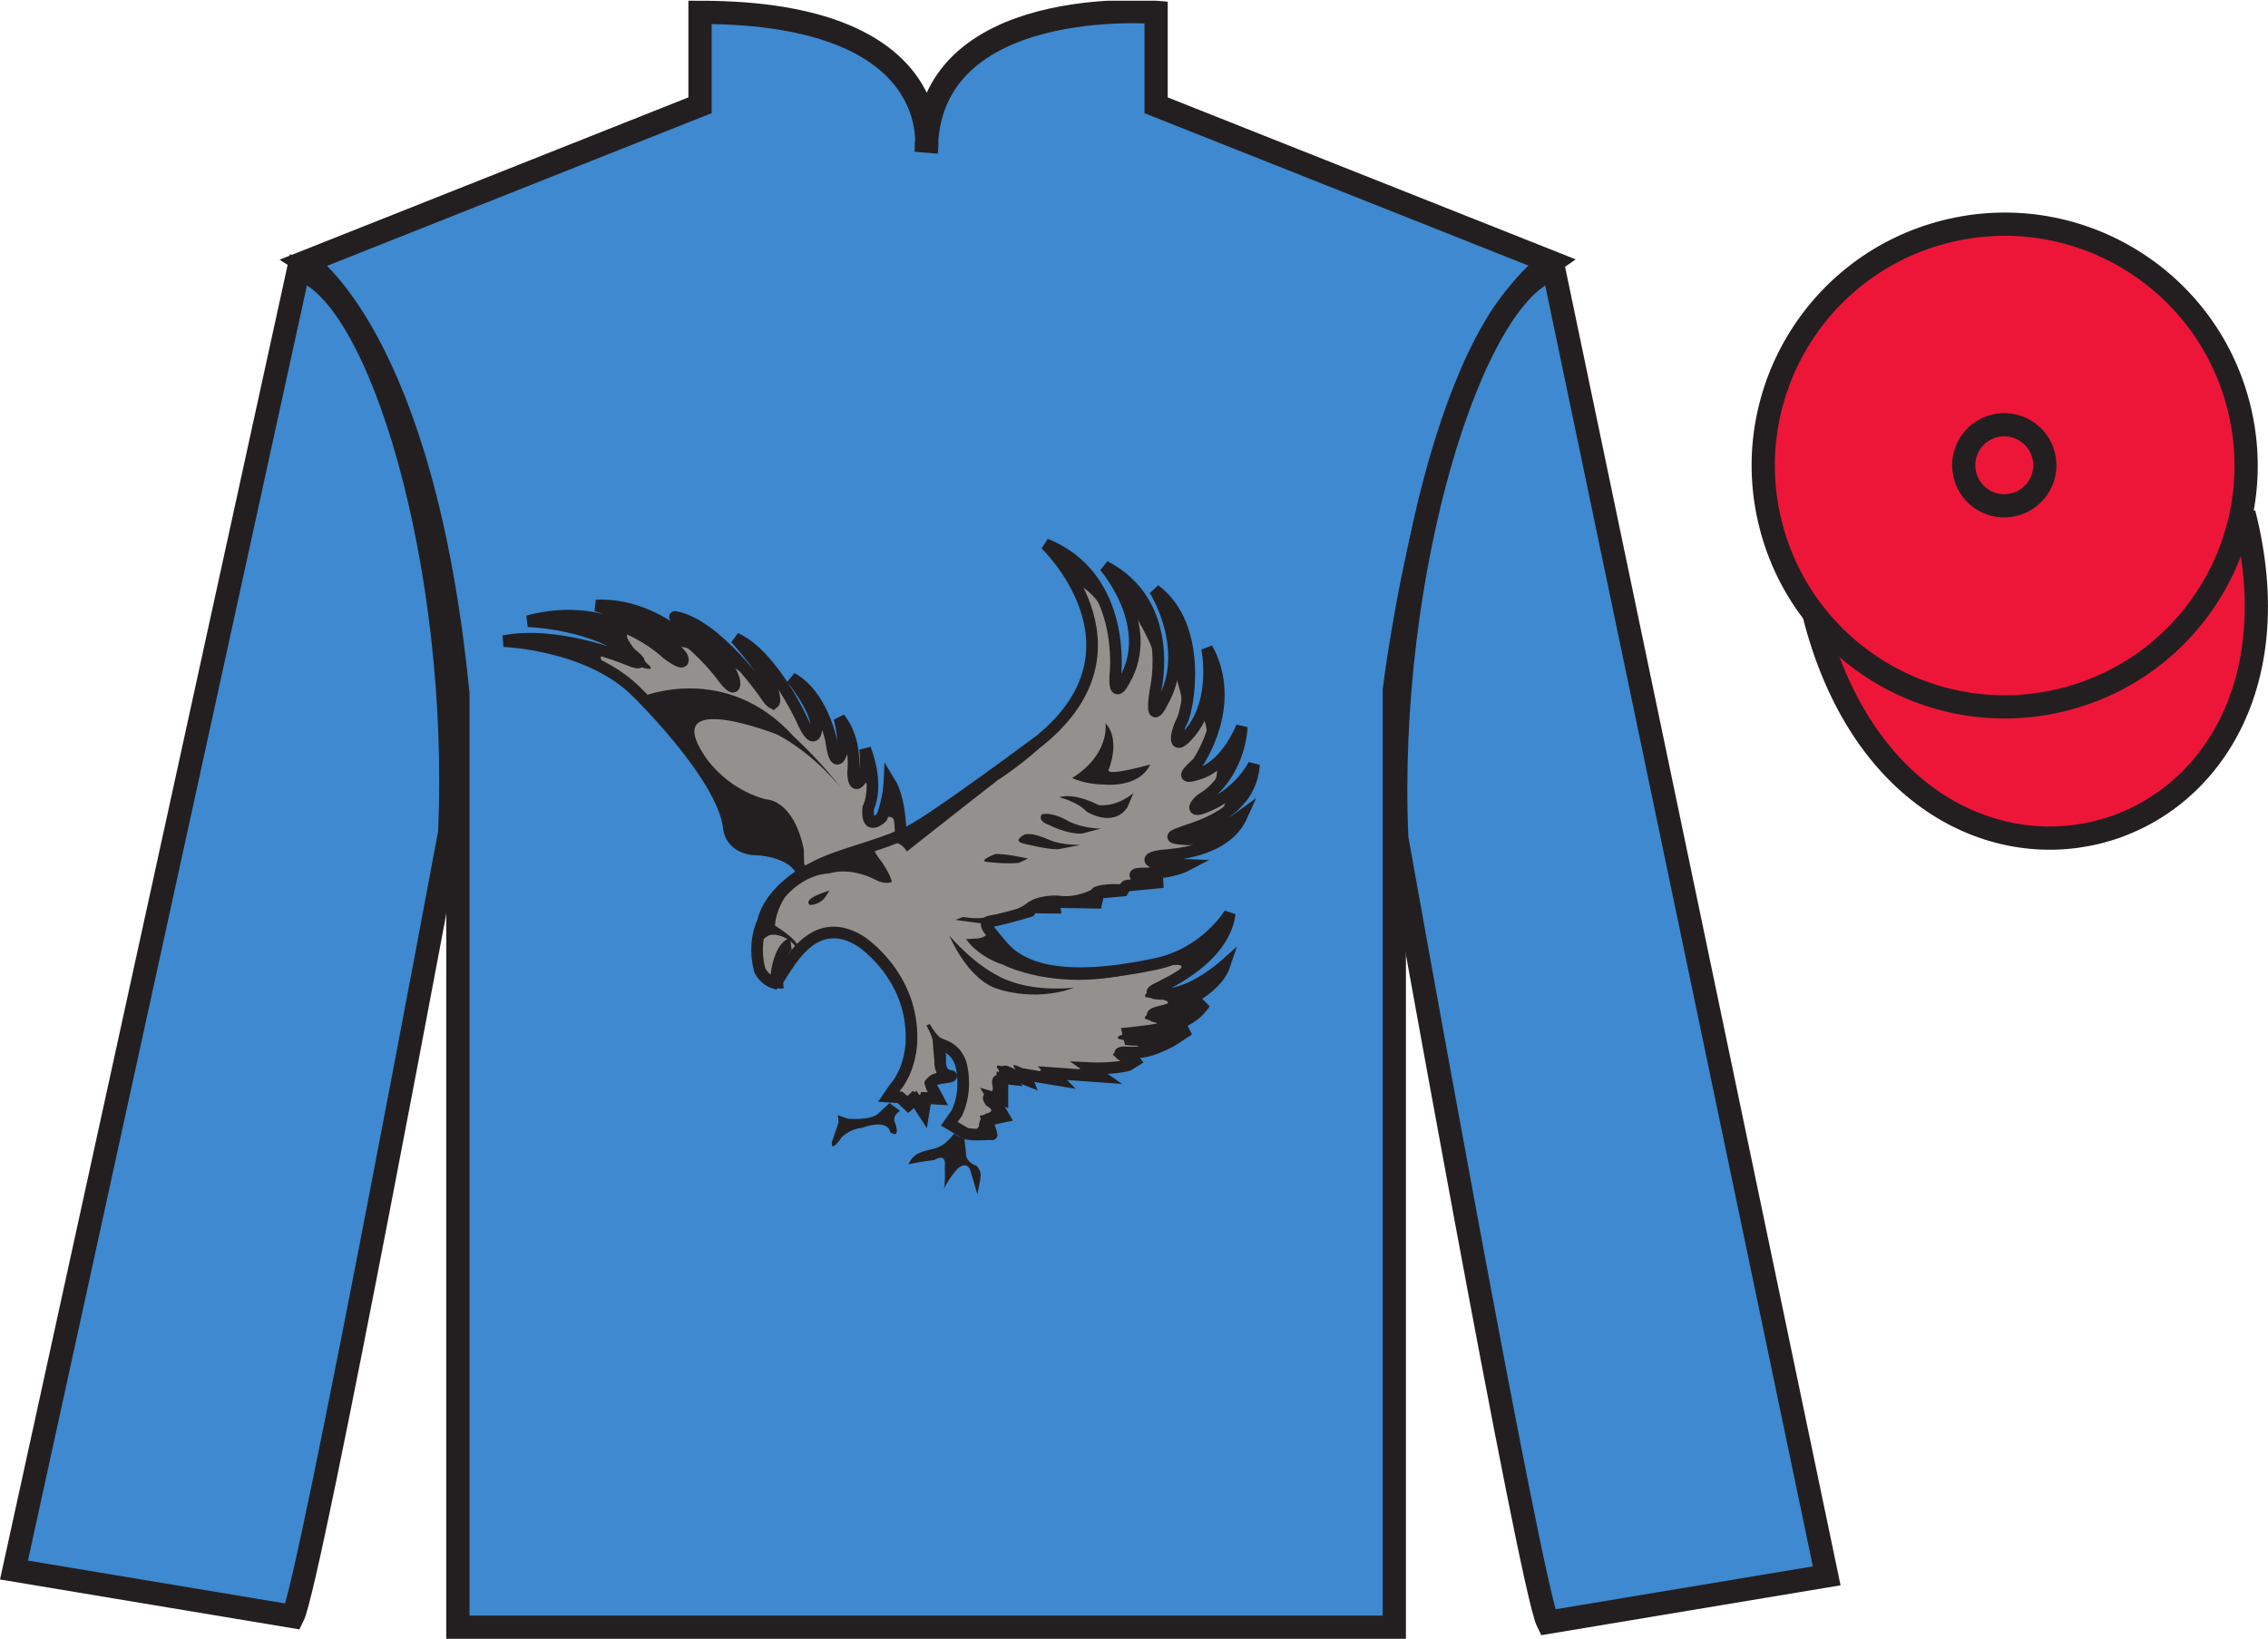 <?xml version="1.0" encoding="UTF-8"?>
<svg xmlns="http://www.w3.org/2000/svg" xmlns:xlink="http://www.w3.org/1999/xlink" width="97.59pt" height="70.53pt" viewBox="0 0 97.59 70.53" version="1.1">
<defs>
<clipPath id="clip1">
  <path d="M 0 70.531 L 97.59 70.531 L 97.59 0.031 L 0 0.031 L 0 70.531 Z M 0 70.531 "/>
</clipPath>
</defs>
<g id="surface0">
<g clip-path="url(#clip1)" clip-rule="nonzero">
<path style=" stroke:none;fill-rule:nonzero;fill:rgb(24.53%,53.66%,81.613%);fill-opacity:1;" d="M 13.121 11.281 C 13.121 11.281 18.203 14.531 19.703 29.863 C 19.703 29.863 19.703 44.863 19.703 70.031 L 59.996 70.031 L 59.996 29.695 C 59.996 29.695 61.789 14.695 66.746 11.281 L 49.746 4.531 L 49.746 0.531 C 49.746 0.531 39.855 -0.305 39.855 6.531 C 39.855 6.531 40.871 0.531 30.121 0.531 L 30.121 4.531 L 13.121 11.281 "/>
<path style="fill:none;stroke-width:10;stroke-linecap:butt;stroke-linejoin:miter;stroke:rgb(13.73%,12.16%,12.549%);stroke-opacity:1;stroke-miterlimit:4;" d="M 131.211 592.487 C 131.211 592.487 182.031 559.987 197.031 406.667 C 197.031 406.667 197.031 256.667 197.031 4.987 L 599.961 4.987 L 599.961 408.347 C 599.961 408.347 617.891 558.347 667.461 592.487 L 497.461 659.987 L 497.461 699.987 C 497.461 699.987 398.555 708.347 398.555 639.987 C 398.555 639.987 408.711 699.987 301.211 699.987 L 301.211 659.987 L 131.211 592.487 Z M 131.211 592.487 " transform="matrix(0.1,0,0,-0.1,0,70.53)"/>
<path style=" stroke:none;fill-rule:nonzero;fill:rgb(24.53%,53.66%,81.613%);fill-opacity:1;" d="M 12.602 69.57 C 13.352 68.07 19.352 35.82 19.352 35.82 C 19.852 24.32 16.352 12.57 12.852 11.57 L 0.602 67.57 L 12.602 69.57 "/>
<path style="fill:none;stroke-width:10;stroke-linecap:butt;stroke-linejoin:miter;stroke:rgb(13.73%,12.16%,12.549%);stroke-opacity:1;stroke-miterlimit:4;" d="M 126.016 9.597 C 133.516 24.597 193.516 347.097 193.516 347.097 C 198.516 462.097 163.516 579.597 128.516 589.597 L 6.016 29.597 L 126.016 9.597 Z M 126.016 9.597 " transform="matrix(0.1,0,0,-0.1,0,70.53)"/>
<path style=" stroke:none;fill-rule:nonzero;fill:rgb(24.53%,53.66%,81.613%);fill-opacity:1;" d="M 78.602 67.82 L 66.852 11.57 C 63.352 12.57 59.602 24.57 60.102 36.07 C 60.102 36.07 65.852 68.32 66.602 69.82 L 78.602 67.82 "/>
<path style="fill:none;stroke-width:10;stroke-linecap:butt;stroke-linejoin:miter;stroke:rgb(13.73%,12.16%,12.549%);stroke-opacity:1;stroke-miterlimit:4;" d="M 786.016 27.097 L 668.516 589.597 C 633.516 579.597 596.016 459.597 601.016 344.597 C 601.016 344.597 658.516 22.097 666.016 7.097 L 786.016 27.097 Z M 786.016 27.097 " transform="matrix(0.1,0,0,-0.1,0,70.53)"/>
<path style="fill-rule:nonzero;fill:rgb(92.863%,8.783%,22.277%);fill-opacity:1;stroke-width:10;stroke-linecap:butt;stroke-linejoin:miter;stroke:rgb(13.73%,12.16%,12.549%);stroke-opacity:1;stroke-miterlimit:4;" d="M 780.664 440.495 C 820.391 284.87 1004.336 332.448 965.547 484.441 " transform="matrix(0.1,0,0,-0.1,0,70.53)"/>
<path style=" stroke:none;fill-rule:nonzero;fill:rgb(92.863%,8.783%,22.277%);fill-opacity:1;" d="M 88.828 30.098 C 94.387 28.68 97.742 23.023 96.324 17.469 C 94.906 11.91 89.25 8.555 83.691 9.973 C 78.133 11.391 74.777 17.047 76.195 22.602 C 77.613 28.16 83.27 31.516 88.828 30.098 "/>
<path style="fill:none;stroke-width:10;stroke-linecap:butt;stroke-linejoin:miter;stroke:rgb(13.73%,12.16%,12.549%);stroke-opacity:1;stroke-miterlimit:4;" d="M 888.281 404.323 C 943.867 418.503 977.422 475.066 963.242 530.612 C 949.062 586.198 892.5 619.753 836.914 605.573 C 781.328 591.394 747.773 534.831 761.953 479.284 C 776.133 423.698 832.695 390.144 888.281 404.323 Z M 888.281 404.323 " transform="matrix(0.1,0,0,-0.1,0,70.53)"/>
<path style=" stroke:none;fill-rule:nonzero;fill:rgb(92.863%,8.783%,22.277%);fill-opacity:1;" d="M 86.672 21.715 C 87.605 21.477 88.172 20.527 87.934 19.594 C 87.695 18.66 86.742 18.094 85.809 18.332 C 84.875 18.57 84.312 19.523 84.551 20.457 C 84.789 21.391 85.738 21.953 86.672 21.715 "/>
<path style="fill:none;stroke-width:10;stroke-linecap:butt;stroke-linejoin:miter;stroke:rgb(13.73%,12.16%,12.549%);stroke-opacity:1;stroke-miterlimit:4;" d="M 866.719 488.152 C 876.055 490.534 881.719 500.027 879.336 509.363 C 876.953 518.698 867.422 524.362 858.086 521.98 C 848.75 519.597 843.125 510.066 845.508 500.73 C 847.891 491.394 857.383 485.769 866.719 488.152 Z M 866.719 488.152 " transform="matrix(0.1,0,0,-0.1,0,70.53)"/>
<path style=" stroke:none;fill-rule:nonzero;fill:rgb(57.548%,56.388%,55.857%);fill-opacity:1;" d="M 38.762 36.336 C 38.762 36.336 38.824 34.527 38.273 33.637 C 38.273 33.637 38.238 34.434 37.945 35.172 C 37.945 35.172 37.262 35.848 37.359 34.773 C 37.359 34.773 37.848 33.883 37.227 32.227 C 37.227 32.227 37.371 33.258 37 33.605 C 36.969 33.637 36.738 33.977 36.707 33.238 C 36.707 33.238 36.902 31.887 36.117 30.906 C 36.117 30.906 36.445 32.043 36.152 32.531 C 36.152 32.531 35.922 33.086 35.762 31.859 C 35.762 31.859 35.371 29.895 34.066 29.188 C 34.066 29.188 35.336 30.754 35.109 31.488 C 35.109 31.488 35.012 32.133 34.488 30.938 C 34.488 30.938 33.215 28.176 31.652 27.473 C 31.652 27.473 33.086 29.035 33.281 29.832 C 33.281 29.832 33.512 30.785 32.891 29.832 C 32.891 29.832 30.824 26.859 29.043 26.551 C 29.008 26.547 31.16 27.902 31.586 29.25 C 31.586 29.25 31.75 29.957 31.16 29.219 C 31.16 29.219 28.879 25.906 25.648 26.059 C 25.648 26.059 28.16 26.766 29.336 28.238 C 29.336 28.238 29.66 28.852 28.684 28.117 C 28.684 28.117 26.301 25.754 22.715 26.734 C 22.715 26.734 25.715 26.828 27.348 28.301 C 27.348 28.301 27.898 28.762 26.891 28.332 C 26.891 28.332 23.953 27.133 21.672 27.594 C 21.672 27.594 25.391 27.719 27.445 29.832 C 27.445 29.832 31.062 33.363 31.355 35.57 C 31.355 35.57 31.355 36.398 32.367 36.551 C 32.367 36.551 34.324 36.52 34.617 37.809 L 38.762 36.336 "/>
<path style="fill:none;stroke-width:5;stroke-linecap:butt;stroke-linejoin:miter;stroke:rgb(13.73%,12.16%,12.549%);stroke-opacity:1;stroke-miterlimit:4;" d="M 387.617 341.941 C 387.617 341.941 388.242 360.027 382.734 368.933 C 382.734 368.933 382.383 360.964 379.453 353.581 C 379.453 353.581 372.617 346.823 373.594 357.566 C 373.594 357.566 378.477 366.472 372.266 383.034 C 372.266 383.034 373.711 372.722 370 369.245 C 369.688 368.933 367.383 365.534 367.07 372.917 C 367.07 372.917 369.023 386.433 361.172 396.238 C 361.172 396.238 364.453 384.87 361.523 379.988 C 361.523 379.988 359.219 374.441 357.617 386.706 C 357.617 386.706 353.711 406.355 340.664 413.425 C 340.664 413.425 353.359 397.761 351.094 390.417 C 351.094 390.417 350.117 383.972 344.883 395.925 C 344.883 395.925 332.148 423.542 316.523 430.573 C 316.523 430.573 330.859 414.948 332.812 406.98 C 332.812 406.98 335.117 397.448 328.906 406.98 C 328.906 406.98 308.242 436.706 290.43 439.792 C 290.078 439.831 311.602 426.277 315.859 412.8 C 315.859 412.8 317.5 405.73 311.602 413.113 C 311.602 413.113 288.789 446.238 256.484 444.714 C 256.484 444.714 281.602 437.644 293.359 422.917 C 293.359 422.917 296.602 416.784 286.836 424.128 C 286.836 424.128 263.008 447.761 227.148 437.956 C 227.148 437.956 257.148 437.019 273.477 422.292 C 273.477 422.292 278.984 417.683 268.906 421.98 C 268.906 421.98 239.531 433.972 216.719 429.363 C 216.719 429.363 253.906 428.113 274.453 406.98 C 274.453 406.98 310.625 371.667 313.555 349.597 C 313.555 349.597 313.555 341.316 323.672 339.792 C 323.672 339.792 343.242 340.105 346.172 327.214 L 387.617 341.941 Z M 387.617 341.941 " transform="matrix(0.1,0,0,-0.1,0,70.53)"/>
<path style=" stroke:none;fill-rule:nonzero;fill:rgb(13.73%,12.16%,12.549%);fill-opacity:1;" d="M 34.617 37.809 C 34.324 36.52 32.367 36.551 32.367 36.551 C 31.355 36.398 31.355 35.57 31.355 35.57 C 31.102 33.641 28.301 30.699 27.602 29.992 C 27.602 29.992 31.227 28.453 34.16 31.703 C 34.16 31.703 35.305 32.746 36.215 33.945 C 36.215 33.945 35.109 32.5 33.445 31.613 C 33.445 31.613 28.453 29.648 30.281 32.473 C 30.281 32.473 31.129 33.914 32.957 34.402 C 32.957 34.402 34.129 34.375 34.586 36.551 L 34.617 37.809 "/>
<path style=" stroke:none;fill-rule:nonzero;fill:rgb(13.73%,12.16%,12.549%);fill-opacity:1;" d="M 38.762 36.336 C 38.762 36.336 38.824 34.527 38.273 33.637 C 38.273 33.637 38.238 34.434 37.945 35.172 C 37.945 35.172 37.262 35.848 37.359 34.773 C 37.359 34.773 37.848 33.883 37.227 32.227 C 37.227 32.227 37.371 33.258 37 33.605 C 36.969 33.637 36.738 33.977 36.707 33.238 C 36.707 33.238 36.902 31.887 36.117 30.906 C 36.117 30.906 36.445 32.043 36.152 32.531 C 36.152 32.531 35.922 33.086 35.762 31.859 C 35.762 31.859 35.371 29.895 34.066 29.188 C 34.066 29.188 35.336 30.754 35.109 31.488 C 35.109 31.488 35.012 32.133 34.488 30.938 C 34.488 30.938 33.215 28.176 31.652 27.473 C 31.652 27.473 33.086 29.035 33.281 29.832 C 33.281 29.832 33.512 30.785 32.891 29.832 C 32.891 29.832 30.824 26.859 29.043 26.551 C 29.008 26.547 31.16 27.902 31.586 29.25 C 31.586 29.25 31.75 29.957 31.16 29.219 C 31.16 29.219 28.879 25.906 25.648 26.059 C 25.648 26.059 28.16 26.766 29.336 28.238 C 29.336 28.238 29.66 28.852 28.684 28.117 C 28.684 28.117 26.301 25.754 22.715 26.734 C 22.715 26.734 25.715 26.828 27.348 28.301 C 27.348 28.301 27.898 28.762 26.891 28.332 C 26.891 28.332 23.953 27.133 21.672 27.594 C 21.672 27.594 25.355 27.719 27.445 29.863 C 27.445 29.863 26.27 28.82 25.945 28.516 C 25.945 28.516 25.488 27.93 26.562 28.332 C 26.562 28.332 28.652 29.219 27.801 28.516 C 27.801 28.516 26.008 26.613 27.703 27.535 C 27.703 27.535 28.812 28.516 29.172 28.637 C 29.172 28.637 30.184 28.668 29.141 27.809 C 29.141 27.809 29.891 27.871 30.25 28.27 C 30.25 28.27 30.805 28.973 31.062 29.312 C 31.062 29.312 31.879 30.109 31.715 29.434 C 31.715 29.434 31.781 29.129 31.457 28.668 C 31.457 28.668 31.977 28.852 32.598 29.68 C 32.598 29.68 33.41 31.09 33.379 30.324 C 33.379 30.324 33.574 29.863 33.055 29.129 C 33.055 29.129 33.738 29.801 34.098 30.418 C 34.098 30.418 34.422 31.031 34.617 31.43 C 34.617 31.43 35.172 32.188 35.172 31.645 C 35.172 31.613 35.336 31.184 35.109 30.754 C 35.109 30.754 35.531 31.305 35.762 32.195 C 35.762 32.195 35.988 33.238 36.184 32.719 C 36.184 32.719 36.543 31.887 36.574 32.594 C 36.574 32.594 36.574 34.16 36.902 33.852 C 36.902 33.852 37.586 33.238 37.359 34.402 C 37.359 34.402 36.969 35.875 37.586 35.539 C 37.586 35.539 38.434 34.742 38.5 35.445 L 38.762 36.336 "/>
<path style=" stroke:none;fill-rule:nonzero;fill:rgb(57.548%,56.388%,55.857%);fill-opacity:1;" d="M 44.992 23.422 C 44.992 23.422 49.621 27.84 44.793 31.828 C 44.793 31.828 40.266 35.211 39.184 35.754 C 37.719 36.488 36.055 36.734 34.879 37.41 C 34.879 37.41 33.152 38.238 32.824 39.68 C 32.824 39.68 32.367 40.539 32.695 41.766 C 32.695 41.766 32.891 42.164 33.281 42.289 C 33.281 42.289 33.477 41.887 33.445 41.887 C 33.41 41.887 33.445 42.289 33.445 42.289 C 33.445 42.289 33.379 42.289 33.836 41.613 C 34.293 40.938 35.305 39.434 37.031 40.508 C 37.031 40.508 39.316 41.98 39.219 44.805 C 39.219 44.805 39.219 46 38.469 46.859 L 38.238 47.195 L 38.727 47.227 L 39.086 47.562 L 39.379 47.316 L 39.738 47.871 L 39.836 47.258 L 40.359 47.289 L 40.129 46.859 C 40.129 46.859 39.836 46.488 40.488 46.398 C 41.141 46.305 40.879 46.305 40.879 46.305 C 40.879 46.305 40.457 46.273 40.457 45.723 C 40.457 45.172 40.422 44.895 40.422 44.926 C 40.422 44.957 41.273 45.047 41.402 46.062 C 41.402 46.062 41.598 47.012 41.172 47.902 L 40.848 48.363 L 41.469 48.73 C 41.469 48.73 41.434 48.789 41.828 48.82 C 42.219 48.852 42.676 48.789 42.676 48.82 C 42.676 48.852 42.477 48.207 42.477 48.207 L 43.195 48.055 L 42.707 47.227 L 43.133 47.348 L 43.133 46.398 L 43.426 46.43 C 43.426 46.43 43.098 46.031 43.293 46.121 C 43.488 46.215 44.207 46.488 44.207 46.488 L 44.109 46.246 L 45.578 46.488 L 45.285 46.184 L 47.402 46.336 L 46.883 45.969 C 46.883 45.969 47.883 46.02 48.543 45.844 L 49.035 45.539 C 49.035 45.539 49 45.57 48.707 45.539 C 48.414 45.508 47.859 45.262 48.48 45.293 C 49.098 45.324 49.523 45.262 50.402 44.805 L 51.152 44.312 C 49.555 44.863 48.609 44.742 48.609 44.742 L 48.543 44.465 C 49.621 44.344 51.152 44.25 51.84 43.176 C 51.84 43.176 50.793 43.82 50.109 43.789 C 49.426 43.762 49.457 43.637 50.012 43.516 C 50.566 43.391 52.328 42.625 52.688 41.551 C 52.688 41.551 51.316 42.777 50.176 42.777 C 49.035 42.777 49.848 42.562 50.109 42.379 C 50.109 42.379 52.688 41.242 52.914 39.312 C 52.914 39.312 51.902 41.031 49.719 41.488 C 47.535 41.949 44.516 42.305 43.164 40.754 C 42.121 39.559 42.383 39.711 42.934 39.59 C 43.488 39.465 44.305 39.219 44.305 39.219 C 44.305 39.219 44.438 39.004 44.438 39.035 C 44.438 39.066 45.383 39.066 45.383 39.066 L 45.348 38.82 L 47.176 38.852 L 47.273 38.422 L 48.316 38.328 C 48.316 38.328 48.449 38.117 48.48 38.117 C 48.512 38.117 50.043 37.961 50.043 37.961 C 50.043 37.961 49.914 37.961 49.426 37.871 C 48.938 37.777 48.609 37.625 49.066 37.594 C 49.066 37.594 50.34 37.625 51.09 37.227 C 51.09 37.227 50.242 37.195 49.785 37.133 C 49.328 37.074 49.426 36.891 49.949 36.828 C 50.469 36.766 52.719 36.703 53.438 35.109 C 53.438 35.109 51.969 36.184 51.055 36.121 C 50.145 36.062 50.469 35.969 50.957 35.785 C 51.449 35.602 53.828 35.016 53.957 32.902 C 53.957 32.902 53.371 34.141 51.84 34.742 C 51.055 35.047 51.578 34.434 51.773 34.344 C 51.969 34.25 53.273 33.332 53.438 31.273 C 53.438 31.273 52.816 32.871 51.676 33.27 C 50.535 33.668 51.316 33.055 51.547 32.809 C 51.547 32.809 53.273 30.324 51.938 27.902 C 51.938 27.902 52.398 30.098 51.219 31.52 C 50.402 32.5 50.598 31.52 50.859 31.031 C 51.121 30.539 51.805 26.98 49.688 25.387 C 49.688 25.387 51.316 27.961 50.012 30.23 C 50.012 30.23 49.457 31.398 49.719 29.711 C 49.719 29.711 50.633 25.969 47.535 24.375 C 47.535 24.375 49.75 26.918 48.383 29.281 C 48.383 29.281 47.926 30.203 47.992 29.066 C 47.992 29.066 48.512 24.832 44.992 23.422 "/>
<path style="fill:none;stroke-width:5;stroke-linecap:butt;stroke-linejoin:miter;stroke:rgb(13.73%,12.16%,12.549%);stroke-opacity:1;stroke-miterlimit:4;" d="M 449.922 471.081 C 449.922 471.081 496.211 426.902 447.93 387.019 C 447.93 387.019 402.656 353.191 391.836 347.761 C 377.188 340.417 360.547 337.956 348.789 331.198 C 348.789 331.198 331.523 322.917 328.242 308.503 C 328.242 308.503 323.672 299.909 326.953 287.644 C 326.953 287.644 328.906 283.659 332.812 282.409 C 332.812 282.409 334.766 286.433 334.453 286.433 C 334.102 286.433 334.453 282.409 334.453 282.409 C 334.453 282.409 333.789 282.409 338.359 289.167 C 342.93 295.925 353.047 310.964 370.312 300.222 C 370.312 300.222 393.164 285.495 392.188 257.253 C 392.188 257.253 392.188 245.3 384.688 236.706 L 382.383 233.347 L 387.266 233.034 L 390.859 229.675 L 393.789 232.136 L 397.383 226.589 L 398.359 232.722 L 403.594 232.409 L 401.289 236.706 C 401.289 236.706 398.359 240.417 404.883 241.316 C 411.406 242.253 408.789 242.253 408.789 242.253 C 408.789 242.253 404.57 242.566 404.57 248.073 C 404.57 253.581 404.219 256.355 404.219 256.042 C 404.219 255.73 412.734 254.831 414.023 244.675 C 414.023 244.675 415.977 235.183 411.719 226.277 L 408.477 221.667 L 414.688 217.995 C 414.688 217.995 414.336 217.409 418.281 217.097 C 422.188 216.784 426.758 217.409 426.758 217.097 C 426.758 216.784 424.766 223.23 424.766 223.23 L 431.953 224.753 L 427.07 233.034 L 431.328 231.823 L 431.328 241.316 L 434.258 241.003 C 434.258 241.003 430.977 244.988 432.93 244.089 C 434.883 243.152 442.07 240.417 442.07 240.417 L 441.094 242.839 L 455.781 240.417 L 452.852 243.464 L 474.023 241.941 L 468.828 245.613 C 468.828 245.613 478.828 245.105 485.43 246.863 L 490.352 249.909 C 490.352 249.909 490 249.597 487.07 249.909 C 484.141 250.222 478.594 252.683 484.805 252.37 C 490.977 252.058 495.234 252.683 504.023 257.253 L 511.523 262.175 C 495.547 256.667 486.094 257.878 486.094 257.878 L 485.43 260.652 C 496.211 261.863 511.523 262.8 518.398 273.542 C 518.398 273.542 507.93 267.097 501.094 267.409 C 494.258 267.683 494.57 268.933 500.117 270.144 C 505.664 271.394 523.281 279.05 526.875 289.792 C 526.875 289.792 513.164 277.527 501.758 277.527 C 490.352 277.527 498.477 279.675 501.094 281.511 C 501.094 281.511 526.875 292.878 529.141 312.175 C 529.141 312.175 519.023 294.988 497.188 290.417 C 475.352 285.808 445.156 282.253 431.641 297.761 C 421.211 309.714 423.828 308.191 429.336 309.402 C 434.883 310.652 443.047 313.113 443.047 313.113 C 443.047 313.113 444.375 315.261 444.375 314.948 C 444.375 314.636 453.828 314.636 453.828 314.636 L 453.477 317.097 L 471.758 316.784 L 472.734 321.081 L 483.164 322.019 C 483.164 322.019 484.492 324.128 484.805 324.128 C 485.117 324.128 500.43 325.691 500.43 325.691 C 500.43 325.691 499.141 325.691 494.258 326.589 C 489.375 327.527 486.094 329.05 490.664 329.363 C 490.664 329.363 503.398 329.05 510.898 333.034 C 510.898 333.034 502.422 333.347 497.852 333.972 C 493.281 334.558 494.258 336.394 499.492 337.019 C 504.688 337.644 527.188 338.269 534.375 354.206 C 534.375 354.206 519.688 343.464 510.547 344.089 C 501.445 344.675 504.688 345.613 509.57 347.448 C 514.492 349.284 538.281 355.144 539.57 376.277 C 539.57 376.277 533.711 363.894 518.398 357.878 C 510.547 354.831 515.781 360.964 517.734 361.863 C 519.688 362.8 532.734 371.98 534.375 392.566 C 534.375 392.566 528.164 376.589 516.758 372.605 C 505.352 368.62 513.164 374.753 515.469 377.214 C 515.469 377.214 532.734 402.058 519.375 426.277 C 519.375 426.277 523.984 404.323 512.188 390.105 C 504.023 380.3 505.977 390.105 508.594 394.988 C 511.211 399.909 518.047 435.495 496.875 451.433 C 496.875 451.433 513.164 425.691 500.117 402.995 C 500.117 402.995 494.57 391.316 497.188 408.191 C 497.188 408.191 506.328 445.613 475.352 461.55 C 475.352 461.55 497.5 436.12 483.828 412.488 C 483.828 412.488 479.258 403.269 479.922 414.636 C 479.922 414.636 485.117 456.98 449.922 471.081 Z M 449.922 471.081 " transform="matrix(0.1,0,0,-0.1,0,70.53)"/>
<path style=" stroke:none;fill-rule:nonzero;fill:rgb(13.73%,12.16%,12.549%);fill-opacity:1;" d="M 32.59 40.602 C 32.641 40.027 32.824 39.68 32.824 39.68 C 33.152 38.238 34.879 37.41 34.879 37.41 C 35.641 36.973 36.609 36.715 37.594 36.387 C 37.594 36.387 37.457 36.488 37.945 37.102 C 37.945 37.102 38.336 37.656 38.371 37.961 C 38.371 37.961 38.109 38.086 37.684 37.871 C 37.684 37.871 36.672 37.289 35.664 37.594 C 35.664 37.594 34.719 37.562 33.805 38.574 C 33.805 38.574 33.379 39.16 33.348 39.832 C 33.348 39.832 34.066 40.293 34.227 40.539 L 34.391 40.723 L 34.293 40.844 C 34.293 40.844 34.16 40.539 33.77 40.355 C 33.77 40.355 33.312 40.109 33.02 40.293 L 32.59 40.602 "/>
<path style=" stroke:none;fill-rule:nonzero;fill:rgb(13.73%,12.16%,12.549%);fill-opacity:1;" d="M 38.469 46.859 L 38.238 47.195 L 38.727 47.227 L 39.086 47.562 L 39.379 47.316 L 39.738 47.871 L 39.836 47.258 L 40.359 47.289 L 40.129 46.859 C 40.129 46.859 39.836 46.488 40.488 46.398 C 41.141 46.305 40.879 46.305 40.879 46.305 C 40.879 46.305 40.457 46.273 40.457 45.723 C 40.457 45.172 40.422 44.895 40.422 44.926 C 40.422 44.957 41.273 45.047 41.402 46.062 C 41.402 46.062 41.422 46.152 41.434 46.305 C 41.434 46.305 41.762 46.152 41.469 45.602 C 41.469 45.602 41.598 45.418 40.555 44.711 C 40.555 44.711 40.359 44.68 40 44.066 C 40 44.066 39.902 44.129 39.871 44.129 C 39.836 44.129 40 44.312 40.129 44.742 C 40.129 44.742 40.164 45.293 40.227 45.816 L 40.328 46.246 C 40.328 46.246 40.293 46.215 40.031 46.336 C 40.031 46.336 39.672 46.488 39.805 46.703 C 39.805 46.703 40.066 47.102 39.805 47.012 L 39.543 47.133 L 39.281 46.949 L 39.055 47.164 L 38.469 46.859 "/>
<path style=" stroke:none;fill-rule:nonzero;fill:rgb(13.73%,12.16%,12.549%);fill-opacity:1;" d="M 42.121 48.484 C 42.121 48.086 42.414 47.934 42.414 47.934 C 42.934 47.809 42.445 47.594 42.445 47.594 C 42.086 47.133 42.477 47.012 42.477 47.012 C 42.805 47.07 42.707 46.734 42.707 46.734 C 42.609 46.336 42.871 46.273 42.871 46.273 C 43.293 46.367 42.934 46 42.934 46 C 42.738 45.723 43.262 45.938 43.262 45.938 C 43.785 46.121 43.688 46 43.688 46 C 43.391 45.66 43.98 45.969 43.98 45.969 C 44.535 46.152 44.828 46.152 44.828 46.152 C 44.469 45.906 45.676 46.062 45.676 46.062 C 46.492 46.09 46.523 45.969 46.523 45.969 C 46.195 45.754 47.5 45.785 47.5 45.785 C 48.742 45.66 48.121 45.539 48.121 45.539 C 47.402 45.262 48.609 45.203 48.609 45.203 C 49.555 45.141 48.512 44.773 48.512 44.773 C 47.242 44.68 49.262 44.25 49.262 44.25 C 50.242 44.098 49.523 43.914 49.523 43.914 C 48.773 43.82 49.848 43.453 49.848 43.453 C 50.992 42.992 49.395 42.93 49.395 42.93 C 48.773 42.902 50.664 41.797 50.664 41.797 C 51.547 41.152 48.84 41.859 48.84 41.859 C 45.445 42.719 43.164 41.52 43.164 41.52 C 42.281 41.242 41.762 40.66 41.762 40.66 L 41.566 40.418 L 42.086 40.387 C 42.543 40.324 42.559 40.008 42.559 40.008 C 42.664 40.168 42.859 40.402 43.164 40.754 C 44.516 42.305 47.535 41.949 49.719 41.488 C 51.902 41.031 52.914 39.312 52.914 39.312 C 52.688 41.242 50.109 42.379 50.109 42.379 C 49.848 42.562 49.035 42.777 50.176 42.777 C 51.316 42.777 52.688 41.551 52.688 41.551 C 52.328 42.625 50.566 43.391 50.012 43.516 C 49.457 43.637 49.426 43.762 50.109 43.789 C 50.793 43.82 51.84 43.176 51.84 43.176 C 51.152 44.25 49.621 44.344 48.543 44.465 L 48.609 44.742 C 48.609 44.742 49.555 44.863 51.152 44.312 L 50.402 44.805 C 49.523 45.262 49.098 45.324 48.48 45.293 C 47.859 45.262 48.414 45.508 48.707 45.539 C 49 45.57 49.035 45.539 49.035 45.539 L 48.543 45.844 C 47.883 46.02 46.883 45.969 46.883 45.969 L 47.402 46.336 L 45.285 46.184 L 45.578 46.488 L 44.109 46.246 L 44.207 46.488 C 44.207 46.488 43.488 46.215 43.293 46.121 C 43.098 46.031 43.426 46.43 43.426 46.43 L 43.133 46.398 L 43.133 47.348 L 42.707 47.227 L 43.195 48.055 L 42.477 48.207 C 42.477 48.207 42.676 48.852 42.676 48.82 C 42.676 48.789 42.219 48.852 41.828 48.82 L 42.121 48.484 "/>
<path style=" stroke:none;fill-rule:nonzero;fill:rgb(13.73%,12.16%,12.549%);fill-opacity:1;" d="M 42.449 39.77 C 42.453 39.641 42.656 39.648 42.934 39.59 C 43.488 39.465 44.305 39.219 44.305 39.219 C 44.305 39.219 44.438 39.004 44.438 39.035 C 44.438 39.066 45.383 39.066 45.383 39.066 L 45.348 38.82 L 47.176 38.852 L 47.273 38.422 L 48.316 38.328 C 48.316 38.328 48.449 38.117 48.48 38.117 C 48.512 38.117 50.043 37.961 50.043 37.961 C 50.043 37.961 49.914 37.961 49.426 37.871 C 48.938 37.777 48.609 37.625 49.066 37.594 C 49.066 37.594 50.34 37.625 51.09 37.227 C 51.09 37.227 50.242 37.195 49.785 37.133 C 49.328 37.074 49.426 36.891 49.949 36.828 C 50.469 36.766 52.719 36.703 53.438 35.109 C 53.438 35.109 51.969 36.184 51.055 36.121 C 50.145 36.062 50.469 35.969 50.957 35.785 C 51.449 35.602 53.828 35.016 53.957 32.902 C 53.957 32.902 53.371 34.141 51.84 34.742 C 51.055 35.047 51.578 34.434 51.773 34.344 C 51.969 34.25 53.273 33.332 53.438 31.273 C 53.438 31.273 52.816 32.871 51.676 33.27 C 50.535 33.668 51.316 33.055 51.547 32.809 C 51.547 32.809 53.273 30.324 51.938 27.902 C 51.938 27.902 52.398 30.098 51.219 31.52 C 50.402 32.5 50.598 31.52 50.859 31.031 C 51.121 30.539 51.805 26.98 49.688 25.387 C 49.688 25.387 51.316 27.961 50.012 30.23 C 50.012 30.23 49.457 31.398 49.719 29.711 C 49.719 29.711 50.633 25.969 47.535 24.375 C 47.535 24.375 49.75 26.918 48.383 29.281 C 48.383 29.281 47.926 30.203 47.992 29.066 C 47.992 29.066 48.512 24.832 44.992 23.422 C 44.992 23.422 49.621 27.84 44.793 31.828 C 44.793 31.828 40.266 35.211 39.184 35.754 C 38.785 35.953 38.371 36.117 37.953 36.266 C 37.953 36.266 38.664 36.031 39.023 36.645 C 39.023 36.645 41.469 34.711 42.934 33.574 C 42.934 33.574 47.34 30.816 47.145 27.992 C 47.145 27.992 47.109 26.367 46.457 25.203 C 46.457 25.203 47.695 25.754 47.859 27.656 C 47.859 27.656 47.926 28.484 47.859 29.004 C 47.859 29.004 47.828 30.293 48.348 29.559 C 48.348 29.559 49.426 28.117 48.871 26.52 C 48.871 26.52 49.688 27.871 49.75 28.516 C 49.75 28.516 49.59 29.832 49.59 30.23 C 49.59 30.23 49.426 31.246 49.949 30.57 C 49.949 30.57 50.5 29.617 50.566 29.066 C 50.566 29.066 50.957 30.078 50.859 30.539 C 50.859 30.539 50.598 31.336 50.566 31.676 C 50.566 31.676 50.402 32.379 50.895 31.949 C 50.895 31.949 51.578 31.336 51.773 30.875 C 51.773 30.875 52.066 31.457 51.84 31.98 C 51.84 31.98 51.645 32.594 51.09 33.086 C 51.09 33.086 50.699 33.699 51.188 33.547 C 51.188 33.547 51.969 33.391 52.359 33.055 C 52.359 33.055 52.457 33.547 52.035 33.977 C 52.035 33.977 51.547 34.25 51.383 34.59 C 51.383 34.59 51.09 35.141 51.609 34.957 C 51.609 34.957 52.297 34.801 52.75 34.434 C 52.75 34.434 52.719 35.016 51.84 35.387 C 51.84 35.387 50.895 35.691 50.5 35.875 C 50.5 35.875 50.207 36.09 50.469 36.152 C 50.469 36.152 50.957 36.273 51.48 36.152 C 51.48 36.152 51.48 36.461 50.664 36.645 C 50.664 36.645 49.883 36.676 49.59 36.828 C 49.59 36.828 49.199 36.918 49.492 37.133 C 49.492 37.133 49.688 37.316 49.133 37.504 C 49.133 37.504 48.645 37.562 48.742 37.777 C 48.742 37.777 48.645 37.961 48.152 38.055 C 48.152 38.055 47.145 37.992 46.945 38.301 C 46.945 38.301 46.262 38.668 45.543 38.543 C 45.543 38.543 44.664 38.484 44.176 38.883 C 44.176 38.883 43.719 39.25 42.902 39.375 C 42.902 39.375 42.836 39.434 42.316 39.496 C 42.316 39.496 42.023 39.559 41.434 39.465 L 41.109 39.59 L 42.449 39.77 "/>
<path style="fill:none;stroke-width:5;stroke-linecap:butt;stroke-linejoin:miter;stroke:rgb(13.73%,12.16%,12.549%);stroke-opacity:1;stroke-miterlimit:4;" d="M 340.312 299.011 C 340.312 299.011 338.047 298.698 336.055 293.777 C 334.102 288.855 334.102 284.87 334.102 284.87 " transform="matrix(0.1,0,0,-0.1,0,70.53)"/>
<path style=" stroke:none;fill-rule:nonzero;fill:rgb(13.73%,12.16%,12.549%);fill-opacity:1;" d="M 35.695 38.328 C 35.27 38.422 35.695 38.328 35.695 38.328 C 35.695 38.328 34.488 38.668 34.848 38.945 C 34.848 38.945 35.172 38.973 35.469 38.668 L 35.695 38.328 "/>
<path style=" stroke:none;fill-rule:nonzero;fill:rgb(13.73%,12.16%,12.549%);fill-opacity:1;" d="M 46.23 42.504 C 46.23 42.504 44.633 42.719 43.293 42.164 C 41.957 41.613 40.848 40.262 40.848 40.262 C 40.848 40.262 41.566 42.012 42.773 42.504 C 42.773 42.504 44.402 43.176 46.23 42.504 "/>
<path style=" stroke:none;fill-rule:nonzero;fill:rgb(13.73%,12.16%,12.549%);fill-opacity:1;" d="M 47.566 31.121 C 47.566 31.121 47.793 32.441 46.133 33.484 C 46.133 33.484 46.688 33.762 47.5 33.762 C 47.5 33.762 49 33.945 49.492 32.902 C 49.492 32.902 47.664 33.422 47.695 33.145 C 47.695 33.145 48.25 31.859 47.566 31.121 "/>
<path style=" stroke:none;fill-rule:nonzero;fill:rgb(13.73%,12.16%,12.549%);fill-opacity:1;" d="M 48.773 34.129 C 48.773 34.129 48.09 34.742 47.273 34.648 C 47.273 34.648 46.262 34.098 45.578 34.312 C 45.578 34.312 46.359 34.496 46.75 34.926 C 46.75 34.926 47.895 35.66 48.512 34.742 L 48.773 34.129 "/>
<path style=" stroke:none;fill-rule:nonzero;fill:rgb(13.73%,12.16%,12.549%);fill-opacity:1;" d="M 47.371 35.66 C 47.371 35.66 46.621 35.66 46 35.355 C 46 35.355 45.316 34.926 44.828 35.047 C 44.828 35.047 44.598 35.324 45.152 35.508 C 45.152 35.508 45.902 35.906 46.555 35.875 L 47.371 35.66 "/>
<path style=" stroke:none;fill-rule:nonzero;fill:rgb(13.73%,12.16%,12.549%);fill-opacity:1;" d="M 46.492 36.367 C 46.492 36.367 45.707 36.367 45.25 36.184 C 44.793 36 44.438 35.848 44.109 35.906 C 44.109 35.906 43.523 36.184 44.043 36.305 C 44.043 36.305 44.992 36.551 45.512 36.551 L 46.492 36.367 "/>
<path style=" stroke:none;fill-rule:nonzero;fill:rgb(13.73%,12.16%,12.549%);fill-opacity:1;" d="M 44.238 36.949 C 43.586 36.828 44.238 36.949 44.238 36.949 C 44.238 36.949 43.133 36.703 42.805 36.766 C 42.805 36.766 41.988 37.074 42.543 37.102 C 42.543 37.102 43.328 37.195 43.848 37.133 L 44.238 36.949 "/>
<path style=" stroke:none;fill-rule:nonzero;fill:rgb(13.73%,12.16%,12.549%);fill-opacity:1;" d="M 38.727 47.809 C 38.727 47.809 38.336 48.023 38.531 48.363 C 38.531 48.363 38.762 49.035 38.305 48.73 C 38.305 48.73 38.273 48.117 37.066 48.547 C 37.066 48.547 36.641 48.547 36.215 48.945 C 36.215 48.945 35.762 49.648 35.793 49.16 L 36.086 48.301 L 36.055 47.992 L 36.477 48.145 C 36.477 48.145 37.324 48.238 37.75 47.961 L 38.273 47.473 L 38.727 47.809 "/>
<path style=" stroke:none;fill-rule:nonzero;fill:rgb(13.73%,12.16%,12.549%);fill-opacity:1;" d="M 41.5 49.035 L 41.043 48.789 C 41.043 48.789 40.719 49.312 40.195 49.434 C 39.672 49.559 39.316 49.617 39.086 50.109 C 39.086 50.109 39.641 49.984 40.195 49.926 C 40.195 49.926 40.75 49.559 40.652 50.23 C 40.652 50.23 40.684 50.848 40.621 51.152 C 40.621 51.152 40.816 50.723 41.207 50.293 C 41.207 50.293 41.664 49.863 41.793 50.508 L 42.055 51.398 C 42.219 50.539 42.281 50.508 42.023 50.172 C 42.023 50.172 41.566 50.051 41.566 49.648 C 41.566 49.617 41.5 49.035 41.5 49.035 "/>
</g>
</g>
</svg>

